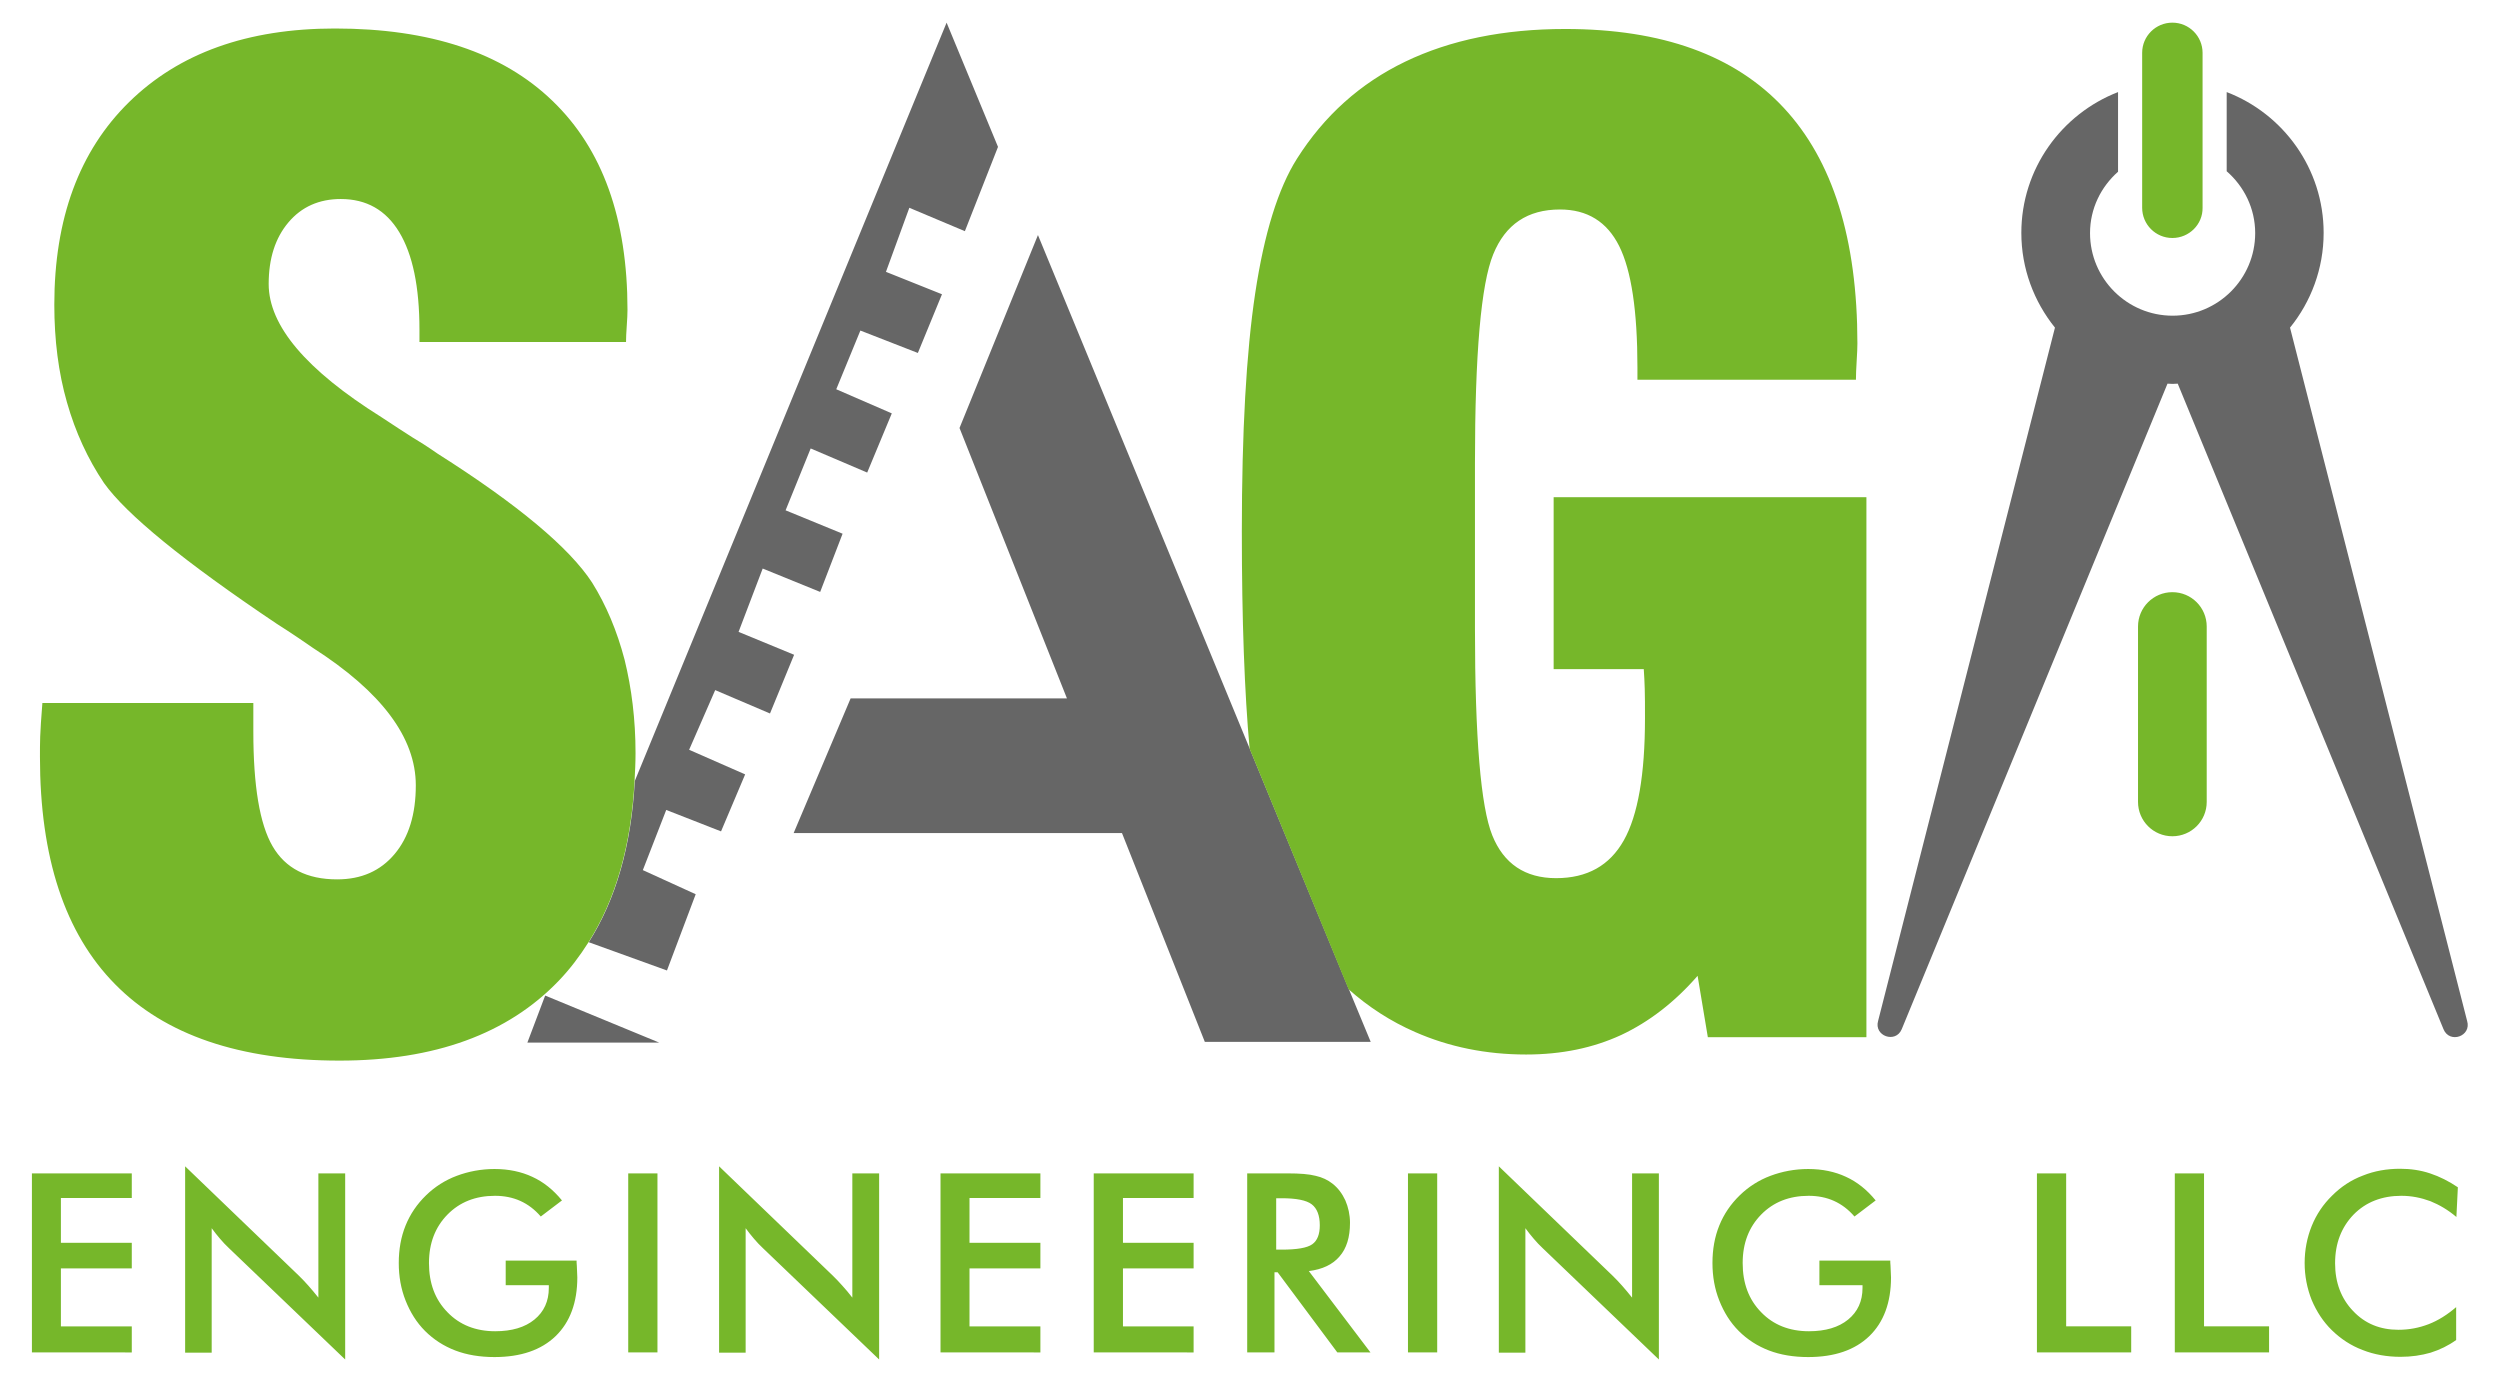 <?xml version="1.0" encoding="UTF-8"?>
<!-- Generator: Adobe Illustrator 27.3.1, SVG Export Plug-In . SVG Version: 6.00 Build 0)  -->
<svg xmlns="http://www.w3.org/2000/svg" xmlns:xlink="http://www.w3.org/1999/xlink" version="1.1" id="Layer_1" x="0px" y="0px" viewBox="0 0 1026.3 567" style="enable-background:new 0 0 1026.3 567;" xml:space="preserve">
<style type="text/css">
	.st0{fill:#666666;}
	.st1{fill:#76B72A;}
</style>
<g>
	<path class="st0" d="M223.8,408.7l46.8,19.3h-54.1L223.8,408.7z M1012.8,419.1l-72.7-284.6c8.6-10.6,13.8-24.2,13.8-38.9   c0-26.4-16.6-48.9-39.8-57.8v32.5c7.1,6.2,11.7,15.2,11.7,25.4c0,18.7-15.2,33.9-33.9,33.9c-18.7,0-33.9-15.2-33.9-33.9   c0-10.1,4.5-19,11.5-25.2V37.8c-23.2,9-39.7,31.5-39.7,57.8c0,14.7,5.2,28.2,13.8,38.9L771,419.1c-1.8,6.2,7.2,9.4,9.7,3.4   l109.1-265c0.7,0,1.4,0.1,2.1,0.1c0.7,0,1.4-0.1,2.1-0.1v0l109.1,265C1005.6,428.6,1014.7,425.4,1012.8,419.1z M293.6,283.3   l-10.7,24.5l23,10.1l-9.9,23.4l-22.5-8.8l-9.6,24.7l21.7,9.9l-11.8,31.3l-32.1-11.6c11.2-17.7,17.5-39.8,18.9-66.2L388.6,9.3   l21.1,51l-13.6,34.6l-22.8-9.6l-9.6,26.3l23,9.2l-9.9,24.1l-23.6-9.2l-9.9,24.1l22.8,9.9L356,194l-23.2-9.9l-10.3,25.4l23.4,9.6   l-9.2,23.9l-23.6-9.6l-9.9,26l22.8,9.4l-9.9,24.1L293.6,283.3z M553.7,406l9,21.7h-68.1L460.6,342L325.8,342l23.4-55.3H438   l-44.1-111l32.2-79.2l87,211L553.7,406z"></path>
	<path class="st1" d="M891.8,97.7c-6.9,0-12.4-5.6-12.4-12.4V21.7c0-6.9,5.6-12.4,12.4-12.4c6.9,0,12.4,5.6,12.4,12.4v63.6   C904.3,92.1,898.7,97.7,891.8,97.7z M905.9,329.2v-72c0-7.8-6.3-14.1-14.1-14.1c-7.8,0-14.1,6.3-14.1,14.1v72   c0,7.8,6.3,14.1,14.1,14.1C899.6,343.3,905.9,337,905.9,329.2z M766.2,204.3v221.5h-65.1l-4.2-25.2c-9.4,10.8-19.9,18.9-31.4,24.3   c-11.5,5.3-24.4,8-39,8c-16.4,0-31.6-3.1-45.5-9.2c-10.1-4.4-19.2-10.3-27.4-17.6L513,307.4c-2.1-23-3.2-52.7-3.2-89.2   c0-40.8,1.8-73.4,5.5-97.9c3.7-24.5,9.4-42.9,17.1-55.1c11.2-17.7,26-31,44.5-39.9c18.5-8.9,40.4-13.4,65.7-13.4   c39.7,0,69.6,10.8,89.7,32.4c20.1,21.6,30.2,53.8,30.2,96.7c0,1.6-0.1,4-0.3,7.2c-0.2,3.2-0.3,5.8-0.3,7.7h-89.7v-5   c0-23.3-2.5-39.9-7.5-49.9c-5-10-13.1-15-24.3-15c-13.3,0-22.4,6.1-27.4,18.4c-5,12.2-7.5,40.8-7.5,85.8v39.9v27.8   c0,45,2.4,73.3,7.1,85c4.7,11.7,13.5,17.6,26.2,17.6c12.8,0,22-5.2,27.8-15.5c5.8-10.3,8.7-27,8.7-50.1c0-5.2,0-9.3-0.1-12.1   c-0.1-2.8-0.2-5.5-0.4-8.1h-37v-70.6H766.2z M260.9,309.2c0,3.9-0.2,7.6-0.4,11.4c-1.4,26.4-7.7,48.5-18.9,66.2   c-3.6,5.7-7.6,11-12.2,15.8c-21,21.9-51,32.8-90,32.8c-40.9,0-71.7-10.5-92.2-31.4c-20.6-20.9-30.8-52-30.8-93.3   c0-2.6,0-5.4,0.1-8.3c0.1-2.9,0.4-7.5,0.9-13.8H104v11.8c0,22.2,2.6,37.9,7.9,47c5.3,9.1,14.1,13.6,26.5,13.6   c10,0,17.8-3.5,23.6-10.4c5.8-6.9,8.7-16.3,8.7-28.2c0-19.6-14.1-38.4-42.2-56.4c-4.5-3.1-8-5.5-10.5-7.1l-4.5-2.9   c-38-25.5-61.6-44.8-70.8-57.7c-6.6-9.8-11.7-20.8-15.2-33.1c-3.5-12.2-5.2-25.6-5.2-40.1c0-35.3,10.2-63.1,30.7-83.2   c20.5-20.1,48.6-30.2,84.5-30.2c39,0,68.8,9.9,89.3,29.7c20.6,19.8,30.8,48.4,30.8,85.8c0,1.6-0.1,3.8-0.3,6.6   c-0.2,2.8-0.3,5-0.3,6.6h-84.8v-5c0-17.7-2.8-31-8.3-40.1c-5.5-9.1-13.5-13.6-24-13.6c-8.9,0-16.1,3.2-21.5,9.6   c-5.4,6.4-8.1,14.8-8.1,25.3c0,17.1,15.4,35.3,46.2,54.6c5.6,3.7,9.9,6.5,12.9,8.4c2.4,1.4,5.9,3.6,10.2,6.6   c33.1,21,54.2,38.7,63.5,53c5.8,9.3,10.2,19.8,13.3,31.6C259.3,282.6,260.9,295.4,260.9,309.2z M13.1,555.2v-73.5h41v10.1H25v18.4   h29.1v10.5H25v23.8h29.1v10.7H13.1z M76,555.2v-76.4l46.7,44.9c1.3,1.3,2.6,2.6,3.9,4.1s2.7,3.1,4.1,4.9v-51h11v76.4l-47.7-45.7   c-1.3-1.2-2.5-2.5-3.7-3.9c-1.2-1.4-2.3-2.8-3.4-4.3v51.1H76z M207.6,517.5h29.1c0,0.5,0,1.2,0.1,2.1c0.1,2.4,0.2,4,0.2,4.8   c0,10.3-3,18.4-8.9,24.1c-5.9,5.7-14.3,8.6-25.1,8.6c-6,0-11.4-0.9-16.1-2.7c-4.7-1.8-8.9-4.5-12.4-8c-3.5-3.5-6.1-7.7-8-12.5   c-1.9-4.8-2.8-9.9-2.8-15.4c0-5.6,0.9-10.7,2.8-15.4c1.9-4.7,4.7-8.8,8.4-12.4c3.6-3.5,7.8-6.2,12.6-8c4.8-1.8,10-2.8,15.5-2.8   c5.8,0,11,1.1,15.5,3.2c4.6,2.1,8.6,5.3,12.2,9.7l-8.7,6.6c-2.5-2.9-5.3-5-8.4-6.4c-3.1-1.4-6.6-2.1-10.4-2.1   c-8,0-14.5,2.6-19.5,7.7c-5,5.1-7.6,11.7-7.6,19.9c0,8.3,2.5,15,7.6,20.2c5,5.2,11.6,7.8,19.6,7.8c6.8,0,12.2-1.6,16.1-4.8   c3.9-3.2,5.9-7.5,5.9-13v-1.1h-17.7V517.5z M257.9,555.2v-73.5h12v73.5H257.9z M295.2,555.2v-76.4l46.7,44.9   c1.3,1.3,2.6,2.6,3.9,4.1c1.3,1.4,2.7,3.1,4.1,4.9v-51h11v76.4l-47.7-45.7c-1.3-1.2-2.5-2.5-3.7-3.9c-1.2-1.4-2.3-2.8-3.4-4.3v51.1   H295.2z M386.1,555.2v-73.5h41v10.1H398v18.4h29.1v10.5H398v23.8h29.1v10.7H386.1z M449,555.2v-73.5h41v10.1H461v18.4H490v10.5H461   v23.8H490v10.7H449z M523.2,522.3v32.9H512v-73.5h16.7c4.9,0,8.7,0.3,11.4,1c2.7,0.6,5,1.7,6.9,3.2c2.3,1.8,4,4.1,5.3,6.9   c1.2,2.8,1.9,5.9,1.9,9.2c0,5.9-1.4,10.5-4.3,13.8c-2.8,3.3-7,5.3-12.6,6l25.3,33.4H549l-24.5-32.9H523.2z M523.9,513h2.2   c6.3,0,10.5-0.7,12.6-2.2c2.1-1.5,3.1-4.1,3.1-7.8c0-4-1.1-6.9-3.3-8.6c-2.2-1.7-6.4-2.5-12.4-2.5h-2.2V513z M578,555.2v-73.5h12   v73.5H578z M615.3,555.2v-76.4l46.7,44.9c1.3,1.3,2.6,2.6,3.9,4.1s2.7,3.1,4.1,4.9v-51h11v76.4l-47.7-45.7   c-1.3-1.2-2.5-2.5-3.7-3.9c-1.2-1.4-2.3-2.8-3.4-4.3v51.1H615.3z M746.9,517.5H776c0,0.5,0,1.2,0.1,2.1c0.1,2.4,0.2,4,0.2,4.8   c0,10.3-3,18.4-8.9,24.1c-5.9,5.7-14.3,8.6-25.1,8.6c-6,0-11.4-0.9-16.1-2.7c-4.7-1.8-8.9-4.5-12.4-8c-3.5-3.5-6.1-7.7-8-12.5   c-1.9-4.8-2.8-9.9-2.8-15.4c0-5.6,0.9-10.7,2.8-15.4c1.9-4.7,4.7-8.8,8.4-12.4c3.6-3.5,7.8-6.2,12.6-8c4.8-1.8,10-2.8,15.5-2.8   c5.8,0,11,1.1,15.5,3.2c4.6,2.1,8.6,5.3,12.2,9.7l-8.7,6.6c-2.5-2.9-5.3-5-8.4-6.4c-3.1-1.4-6.6-2.1-10.4-2.1   c-8,0-14.5,2.6-19.5,7.7s-7.6,11.7-7.6,19.9c0,8.3,2.5,15,7.6,20.2c5,5.2,11.6,7.8,19.6,7.8c6.8,0,12.2-1.6,16.1-4.8   c3.9-3.2,5.9-7.5,5.9-13v-1.1h-17.7V517.5z M836.2,555.2v-73.5h12v62.8h26.7v10.7H836.2z M892.8,555.2v-73.5h12v62.8h26.7v10.7   H892.8z M1008.4,499.6c-3.4-2.9-7-5-10.7-6.5c-3.8-1.4-7.7-2.2-11.9-2.2c-8,0-14.6,2.6-19.6,7.7c-5,5.2-7.6,11.8-7.6,20   c0,7.9,2.5,14.5,7.4,19.6c4.9,5.2,11.1,7.7,18.6,7.7c4.4,0,8.5-0.8,12.4-2.3c3.9-1.5,7.7-3.9,11.3-7v13.5c-3.2,2.3-6.7,4-10.5,5.2   c-3.8,1.1-7.9,1.7-12.3,1.7c-5.6,0-10.8-0.9-15.6-2.8c-4.8-1.8-9-4.6-12.6-8.1c-3.6-3.5-6.3-7.7-8.3-12.4   c-1.9-4.8-2.9-9.9-2.9-15.2c0-5.4,1-10.5,2.9-15.2c1.9-4.7,4.7-8.9,8.4-12.5c3.6-3.6,7.8-6.4,12.6-8.2c4.7-1.9,9.8-2.8,15.3-2.8   c4.3,0,8.4,0.6,12.3,1.9c3.9,1.3,7.7,3.2,11.4,5.7L1008.4,499.6z"></path>
</g>
</svg>

